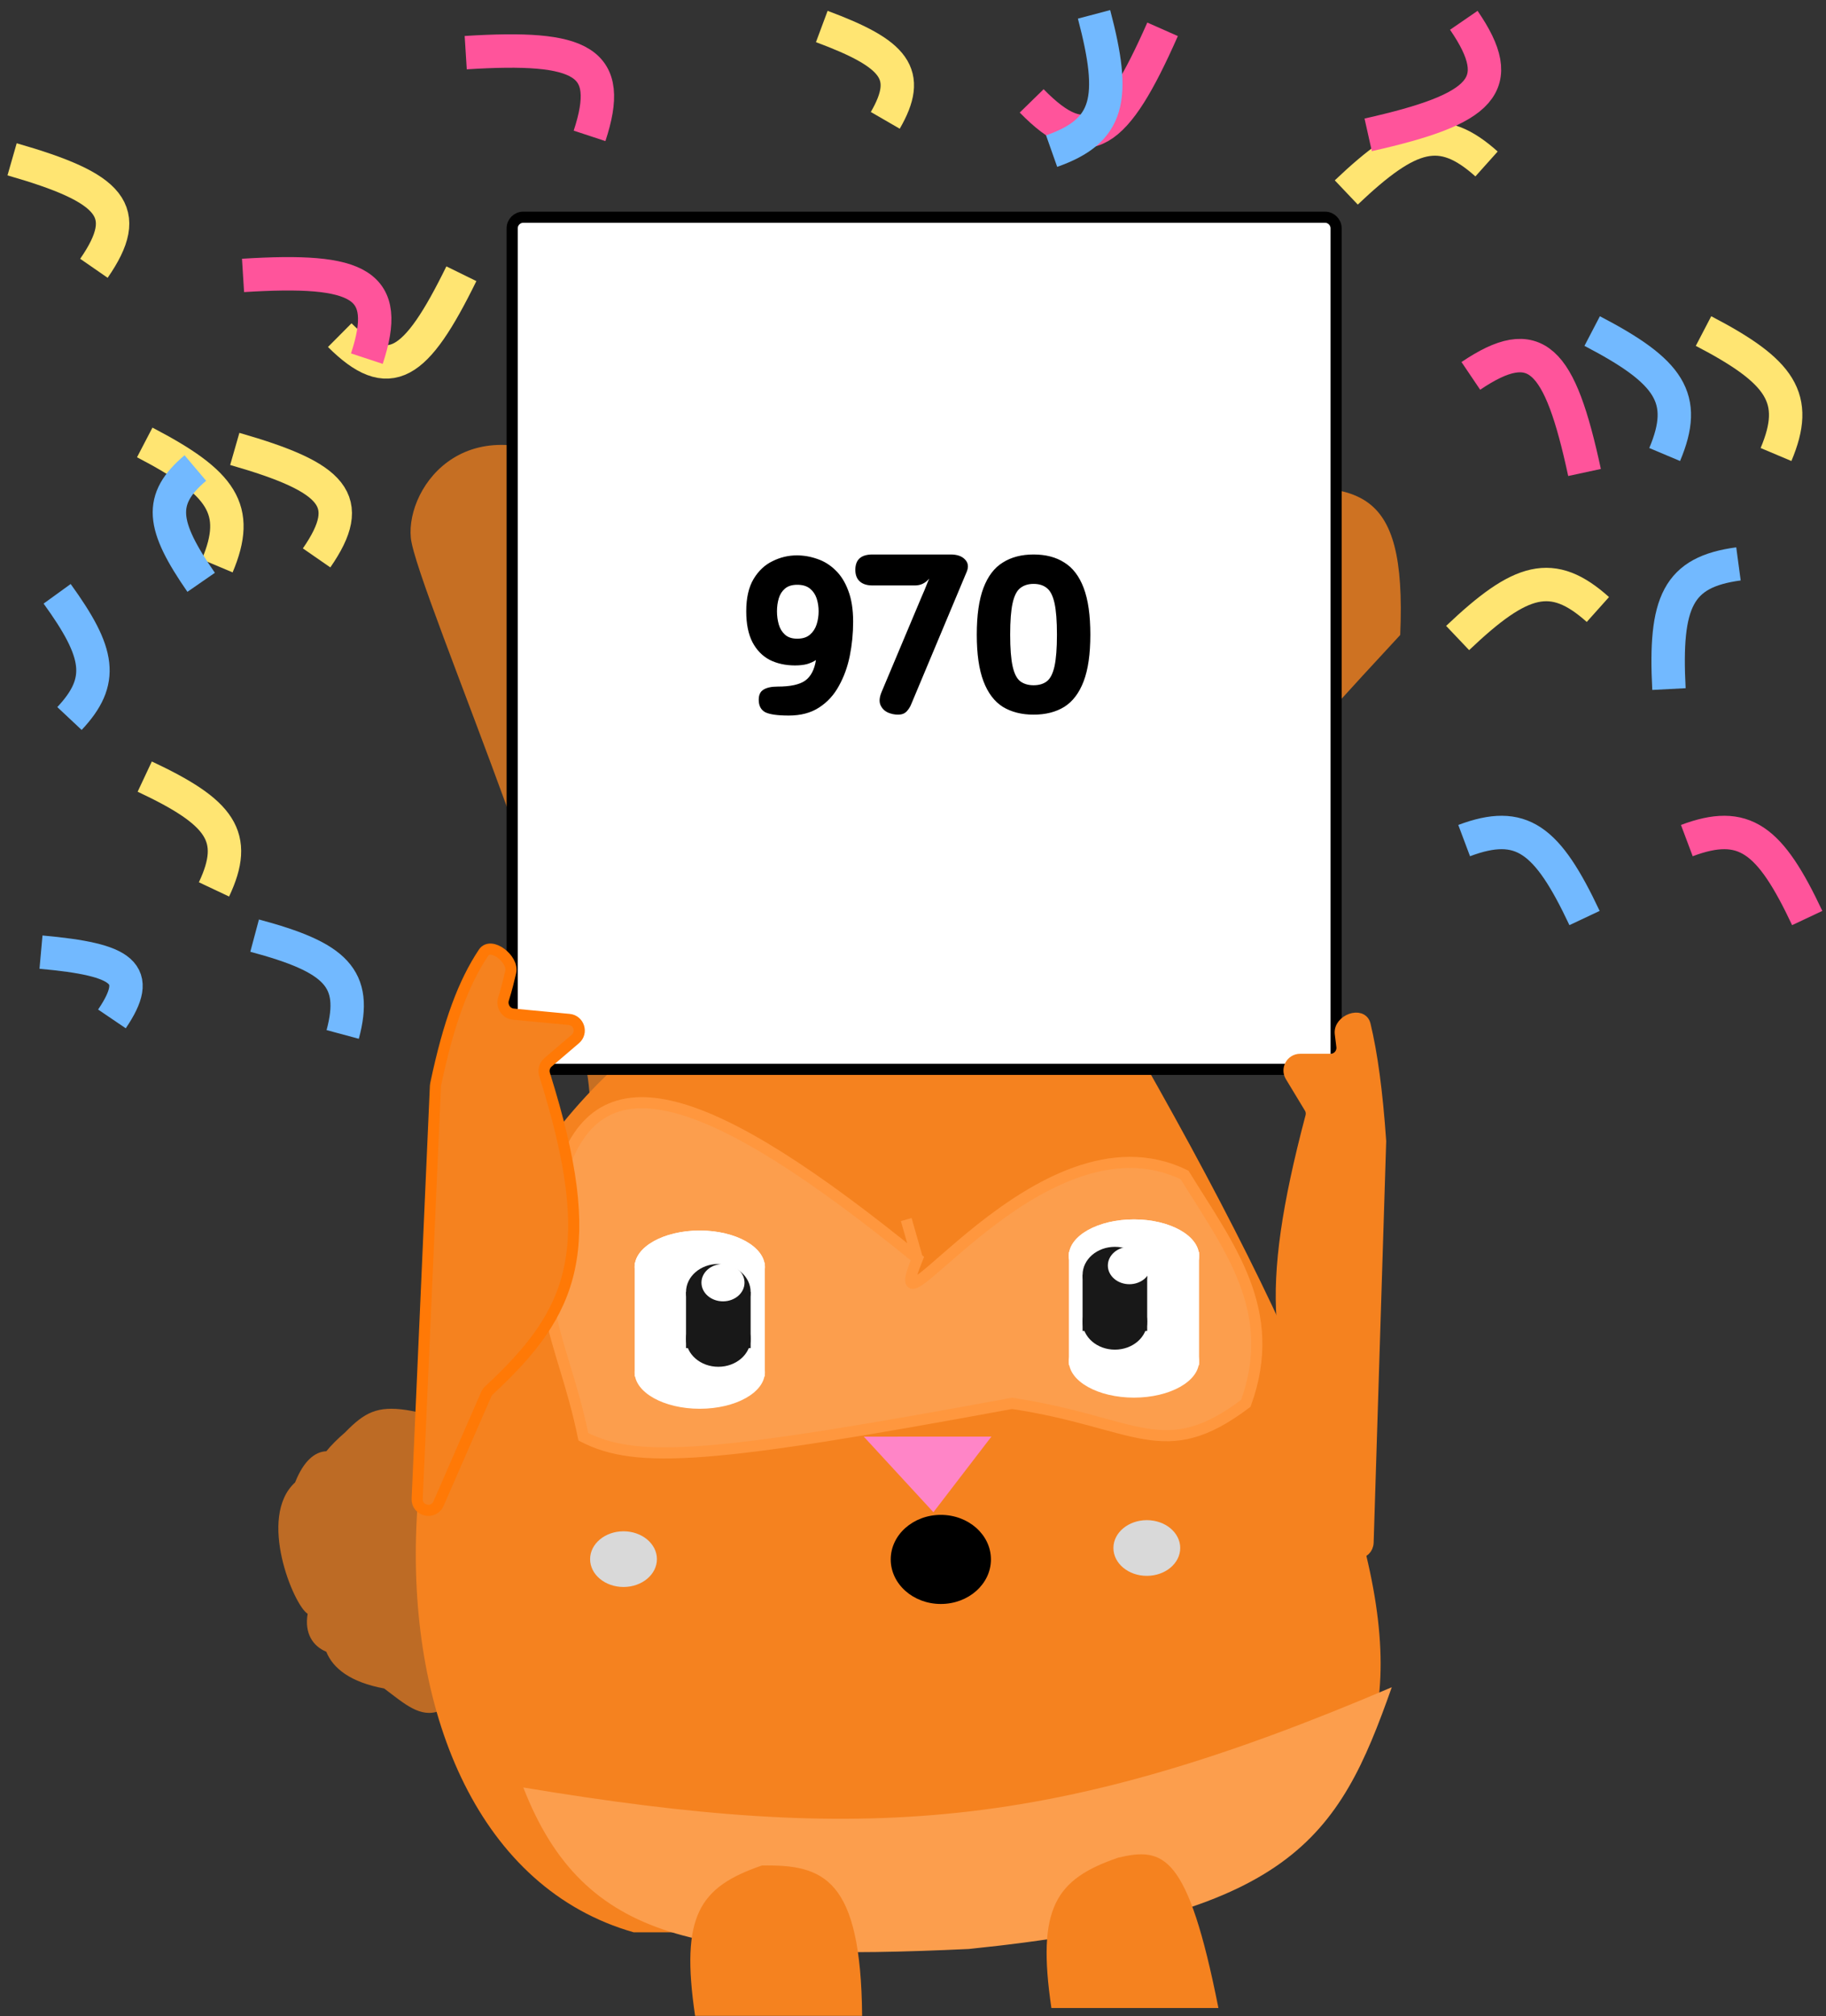 <svg width="164" height="181" viewBox="0 0 164 181" fill="none" xmlns="http://www.w3.org/2000/svg">
<rect x="0" y="0" width="164" height="181" fill="#333333" stroke="none"/>
<path d="M111.741 43.944C97.085 69.689 91.784 78.931 88.246 86.109L92.594 97.736C101.034 85.204 106.928 77.308 125.759 57.006C126.365 43.11 121.807 43.369 111.741 43.944Z" fill="#F5821F" fill-opacity="0.8"/>
<path d="M36.896 48.272C37.334 52.906 54.58 91.789 52.869 100.687L65.176 92.706C59.181 79.403 57.917 68.002 52.941 42.67C42.122 35.745 36.458 43.639 36.896 48.272Z" fill="#F5821F" fill-opacity="0.76"/>
<path d="M36.504 126.588C38.964 126.975 40.195 127.684 40.578 128.739C41.647 126.932 43.698 126.784 48.004 128.588C53.54 129.703 55.075 130.549 50.504 133.088C50.849 137.444 50.194 139.115 48.84 139.548C49.355 140.15 49.902 140.974 50.504 142.088C54.22 147.814 53.558 149.386 48.004 149.588C45.218 151.247 43.815 151.183 42.987 150.19C43.474 152.824 42.656 154.166 39.504 153.588C37.753 154.282 36.343 152.965 34.504 151.588C31.466 151.025 29.904 149.776 29.306 148.291C28.105 147.785 27.331 146.652 27.631 144.88C26.389 144.141 23.087 136.208 26.504 133.088C27.266 131.162 28.265 130.334 29.31 130.287C29.733 129.767 30.291 129.202 31.004 128.588C32.739 126.808 33.877 126.197 36.504 126.588Z" fill="#F5821F" fill-opacity="0.71"/>
<path d="M100.862 92.08C89.985 85.173 88.305 72.449 59.906 92.08C31.506 111.711 29.264 165.596 56.909 173.475H94.868C128.982 166.272 135.847 152.748 100.862 92.08Z" fill="#F5821F"/>
<path d="M111.894 125.989C114.914 117.65 110.395 111.984 106.394 105.489C93.353 99.106 78.634 122.262 82.394 112.989C63.741 97.825 53.716 94.467 50.394 105.489C47.072 116.511 50.484 119.745 52.394 128.989C57.177 131.45 63.873 130.981 90.894 125.989C102.134 127.685 104.491 131.57 111.894 125.989Z" fill="#FC9E4D"/>
<path d="M81.394 109.489L82.394 112.989M82.394 112.989C78.634 122.262 93.353 99.106 106.394 105.489C110.395 111.984 114.914 117.65 111.894 125.989C104.491 131.57 102.134 127.685 90.894 125.989C63.873 130.981 57.177 131.45 52.394 128.989C50.484 119.745 47.072 116.511 50.394 105.489C53.716 94.467 63.741 97.825 82.394 112.989Z" stroke="#FF973E"/>
<ellipse cx="101.846" cy="112.748" rx="5.846" ry="3.273" fill="white"/>
<ellipse cx="101.846" cy="122.202" rx="5.846" ry="3.273" fill="white"/>
<rect x="96" y="112.384" width="11.692" height="10.182" fill="white"/>
<ellipse cx="101.846" cy="112.748" rx="5.846" ry="3.273" fill="white"/>
<ellipse cx="100.132" cy="114.454" rx="2.901" ry="2.517" fill="#181818"/>
<ellipse cx="100.132" cy="118.65" rx="2.901" ry="2.517" fill="#181818"/>
<rect x="97.231" y="114.454" width="5.802" height="5.035" fill="#181818"/>
<path d="M103.368 113.615C103.368 114.542 102.502 115.293 101.434 115.293C100.366 115.293 99.5 114.542 99.5 113.615C99.5 112.688 100.366 111.936 101.434 111.936C102.502 111.936 103.368 112.688 103.368 113.615Z" fill="white"/>
<ellipse cx="62.846" cy="113.748" rx="5.846" ry="3.273" fill="white"/>
<ellipse cx="62.846" cy="123.202" rx="5.846" ry="3.273" fill="white"/>
<rect x="57" y="113.384" width="11.692" height="10.182" fill="white"/>
<ellipse cx="62.846" cy="113.748" rx="5.846" ry="3.273" fill="white"/>
<ellipse cx="64.516" cy="115.992" rx="2.901" ry="2.517" fill="#181818"/>
<ellipse cx="64.516" cy="120.188" rx="2.901" ry="2.517" fill="#181818"/>
<rect x="61.615" y="115.992" width="5.802" height="5.035" fill="#181818"/>
<ellipse cx="64.934" cy="115.153" rx="1.934" ry="1.678" fill="white"/>
<path d="M125 151.475C94.624 164.439 77.537 165.544 47 160.475C52.464 174.511 63.163 176.086 87 174.975C115.982 172.036 120.203 165.082 125 151.475Z" fill="#FC9E4D"/>
<path d="M77.431 180.979H62.431C61.1 171.993 62.785 169.414 68.431 167.479C73.989 167.387 77.32 168.619 77.431 180.979Z" fill="#F5821F"/>
<path d="M109.431 180.275H94.431C93.1 171.289 94.785 168.71 100.431 166.775C104.493 165.817 106.673 166.383 109.431 180.275Z" fill="#F5821F"/>
<ellipse cx="103" cy="138.975" rx="3" ry="2.5" fill="#D9D9D9"/>
<ellipse cx="56" cy="139.975" rx="3" ry="2.5" fill="#D9D9D9"/>
<path d="M81 130.476L86 130.475L83.728 133.436L81 130.476Z" stroke="#FF85C7" stroke-width="3"/>
<ellipse cx="84.5" cy="140" rx="4.5" ry="4" fill="black"/>
<path d="M119 19.5H47C46.448 19.5 46 19.948 46 20.5V95C46 95.552 46.448 96 47 96H119C119.552 96 120 95.552 120 95V20.5C120 19.948 119.552 19.5 119 19.5Z" fill="white" stroke="black" stroke-linecap="round"/>
<path d="M117.741 100.241C113.475 116.353 114.605 122.372 119.202 130.613C119.252 130.703 119.289 130.801 119.31 130.903L120.894 138.638C121.132 139.801 122.836 139.655 122.873 138.469L124 102.444C123.681 97.913 123.229 94.618 122.603 92.004C122.319 90.818 120.245 91.574 120.377 92.786C120.417 93.148 120.463 93.527 120.519 93.926C120.605 94.542 120.135 95.105 119.514 95.105H116.773C115.994 95.105 115.514 95.956 115.917 96.622L117.632 99.458C117.773 99.691 117.811 99.978 117.741 100.241Z" fill="#F5821F" stroke="#F5821F" stroke-linecap="round"/>
<path d="M48.908 96.456C53.853 112.176 51.588 117.716 43.912 124.832C43.81 124.926 43.727 125.042 43.671 125.17L39.385 134.993C38.941 136.009 37.42 135.656 37.469 134.549L39.109 97.498C39.112 97.444 39.119 97.389 39.13 97.336C40.314 91.715 41.661 88.183 43.43 85.527C44.096 84.526 46.141 86.103 45.867 87.273C45.694 88.01 45.508 88.791 45.226 89.677C45.025 90.308 45.442 90.984 46.102 91.047L51.118 91.522C51.997 91.605 52.345 92.704 51.673 93.277L49.21 95.381C48.904 95.643 48.788 96.071 48.908 96.456Z" fill="#F5821F" stroke="#FF7906" stroke-linecap="round"/>
<path d="M71.564 49.86C72.19 49.86 72.803 49.967 73.403 50.18C74.004 50.38 74.543 50.713 75.023 51.18C75.517 51.647 75.903 52.26 76.183 53.02C76.477 53.78 76.624 54.713 76.624 55.82C76.624 56.86 76.523 57.88 76.323 58.88C76.124 59.867 75.797 60.767 75.344 61.58C74.903 62.393 74.31 63.04 73.564 63.52C72.83 64 71.924 64.24 70.844 64.24C69.83 64.24 69.124 64.14 68.724 63.94C68.337 63.727 68.144 63.353 68.144 62.82C68.144 62.393 68.284 62.093 68.564 61.92C68.857 61.733 69.284 61.64 69.844 61.64C70.99 61.64 71.817 61.46 72.323 61.1C72.83 60.727 73.15 60.113 73.284 59.26C73.057 59.407 72.79 59.527 72.484 59.62C72.177 59.7 71.817 59.74 71.403 59.74C70.55 59.74 69.79 59.573 69.124 59.24C68.47 58.893 67.957 58.367 67.584 57.66C67.21 56.94 67.023 56.013 67.023 54.88C67.023 53.68 67.243 52.713 67.683 51.98C68.124 51.247 68.69 50.713 69.383 50.38C70.077 50.033 70.803 49.86 71.564 49.86ZM71.603 52.5C71.137 52.5 70.77 52.613 70.504 52.84C70.237 53.067 70.05 53.36 69.944 53.72C69.837 54.08 69.784 54.467 69.784 54.88C69.784 55.293 69.837 55.687 69.944 56.06C70.05 56.433 70.237 56.74 70.504 56.98C70.77 57.22 71.137 57.34 71.603 57.34C72.084 57.34 72.463 57.22 72.743 56.98C73.023 56.74 73.224 56.433 73.344 56.06C73.463 55.687 73.523 55.293 73.523 54.88C73.523 54.467 73.463 54.08 73.344 53.72C73.224 53.36 73.023 53.067 72.743 52.84C72.463 52.613 72.084 52.5 71.603 52.5ZM80.661 64.16C80.341 64.16 80.027 64.093 79.721 63.96C79.427 63.813 79.214 63.593 79.081 63.3C78.947 62.993 78.981 62.6 79.181 62.12L82.781 53.56C82.847 53.413 82.934 53.213 83.041 52.96C83.147 52.693 83.241 52.46 83.321 52.26C83.414 52.047 83.461 51.94 83.461 51.94C83.114 52.353 82.687 52.56 82.181 52.56H78.361C77.867 52.56 77.487 52.44 77.221 52.2C76.954 51.96 76.821 51.613 76.821 51.16C76.821 50.24 77.334 49.78 78.361 49.78H85.381C85.967 49.78 86.401 49.933 86.681 50.24C86.961 50.533 87.007 50.9 86.821 51.34L82.101 62.6C82.034 62.76 81.947 62.967 81.841 63.22C81.747 63.46 81.607 63.68 81.421 63.88C81.234 64.067 80.981 64.16 80.661 64.16ZM92.828 64.16C91.761 64.16 90.841 63.927 90.068 63.46C89.308 62.98 88.728 62.213 88.328 61.16C87.928 60.107 87.728 58.713 87.728 56.98C87.728 55.233 87.928 53.833 88.328 52.78C88.728 51.727 89.308 50.967 90.068 50.5C90.828 50.02 91.748 49.78 92.828 49.78C93.921 49.78 94.841 50.02 95.588 50.5C96.348 50.967 96.928 51.727 97.328 52.78C97.728 53.833 97.928 55.233 97.928 56.98C97.928 58.713 97.728 60.107 97.328 61.16C96.928 62.213 96.348 62.98 95.588 63.46C94.828 63.927 93.908 64.16 92.828 64.16ZM92.828 61.52C93.321 61.52 93.721 61.4 94.028 61.16C94.334 60.92 94.561 60.473 94.708 59.82C94.854 59.153 94.928 58.207 94.928 56.98C94.928 55.74 94.854 54.793 94.708 54.14C94.561 53.487 94.334 53.04 94.028 52.8C93.721 52.547 93.321 52.42 92.828 52.42C92.348 52.42 91.948 52.547 91.628 52.8C91.321 53.04 91.094 53.487 90.948 54.14C90.801 54.793 90.728 55.74 90.728 56.98C90.728 58.207 90.801 59.153 90.948 59.82C91.094 60.473 91.321 60.92 91.628 61.16C91.948 61.4 92.348 61.52 92.828 61.52Z" fill="black"/>
<path d="M142.999 29.721C149.976 33.357 151.645 35.745 149.51 40.805" stroke="#72B9FF" stroke-width="3" stroke-linejoin="round"/>
<path d="M152.999 29.721C159.976 33.357 161.645 35.745 159.51 40.805" stroke="#FFE572" stroke-width="3" stroke-linejoin="round"/>
<path d="M120.915 17.279C126.619 11.861 129.42 11.057 133.512 14.72" stroke="#FFE572" stroke-width="3" stroke-linejoin="round"/>
<path d="M130.915 57.279C136.619 51.861 139.42 51.057 143.512 54.719" stroke="#FFE572" stroke-width="3" stroke-linejoin="round"/>
<path d="M73.808 2.379C80.429 4.843 81.918 6.642 79.51 10.805" stroke="#FFE572" stroke-width="3" stroke-linejoin="round"/>
<path d="M12.999 39.721C19.976 43.357 21.645 45.745 19.51 50.805" stroke="#FFE572" stroke-width="3" stroke-linejoin="round"/>
<path d="M12.999 69.721C19.848 72.935 21.452 75.111 19.219 79.848" stroke="#FFE572" stroke-width="3" stroke-linejoin="round"/>
<path d="M21.086 40.303C30.049 42.874 31.993 44.947 28.435 50.087" stroke="#FFE572" stroke-width="3" stroke-linejoin="round"/>
<path d="M1.086 14.303C10.049 16.874 11.993 18.947 8.435 24.087" stroke="#FFE572" stroke-width="3" stroke-linejoin="round"/>
<path d="M41.438 24.576C37.33 32.947 34.948 34.496 30.514 30.089" stroke="#FFE572" stroke-width="3" stroke-linejoin="round"/>
<path d="M142.313 82.418C138.961 75.3 136.642 73.536 131.501 75.466" stroke="#72B9FF" stroke-width="3" stroke-linejoin="round"/>
<path d="M162.313 82.418C158.961 75.3 156.642 73.536 151.501 75.466" stroke="#FF549B" stroke-width="3" stroke-linejoin="round"/>
<path d="M142.313 42.418C140.085 32.081 137.946 29.8 132.101 33.746" stroke="#FF549B" stroke-width="3" stroke-linejoin="round"/>
<path d="M122.881 12.106C133.199 9.793 135.463 7.637 131.47 1.823" stroke="#FF549B" stroke-width="3" stroke-linejoin="round"/>
<path d="M41.828 4.727C52.382 4.062 55.158 5.5 52.95 12.198" stroke="#FF549B" stroke-width="3" stroke-linejoin="round"/>
<path d="M21.828 24.727C32.382 24.062 35.158 25.5 32.95 32.198" stroke="#FF549B" stroke-width="3" stroke-linejoin="round"/>
<path d="M104.416 2.632C100.141 12.305 97.586 14.105 92.66 9.058" stroke="#FF549B" stroke-width="3" stroke-linejoin="round"/>
<path d="M98.26 1.289C100.27 8.896 99.629 11.738 94.451 13.567" stroke="#72B9FF" stroke-width="3" stroke-linejoin="round"/>
<path d="M18.066 52.279C14.512 47.145 14.214 44.837 17.545 42.017" stroke="#72B9FF" stroke-width="3" stroke-linejoin="round"/>
<path d="M5.132 53.31C8.978 58.627 9.409 61.129 6.24 64.506" stroke="#72B9FF" stroke-width="3" stroke-linejoin="round"/>
<path d="M3.682 85.479C11.162 86.154 12.832 87.375 10.053 91.475" stroke="#72B9FF" stroke-width="3" stroke-linejoin="round"/>
<path d="M22.869 83.998C30.177 85.954 32.141 87.812 30.779 92.869" stroke="#72B9FF" stroke-width="3" stroke-linejoin="round"/>
<path d="M149.895 61.863C149.485 54.006 150.695 51.355 156.138 50.625" stroke="#72B9FF" stroke-width="3" stroke-linejoin="round"/>
</svg>
